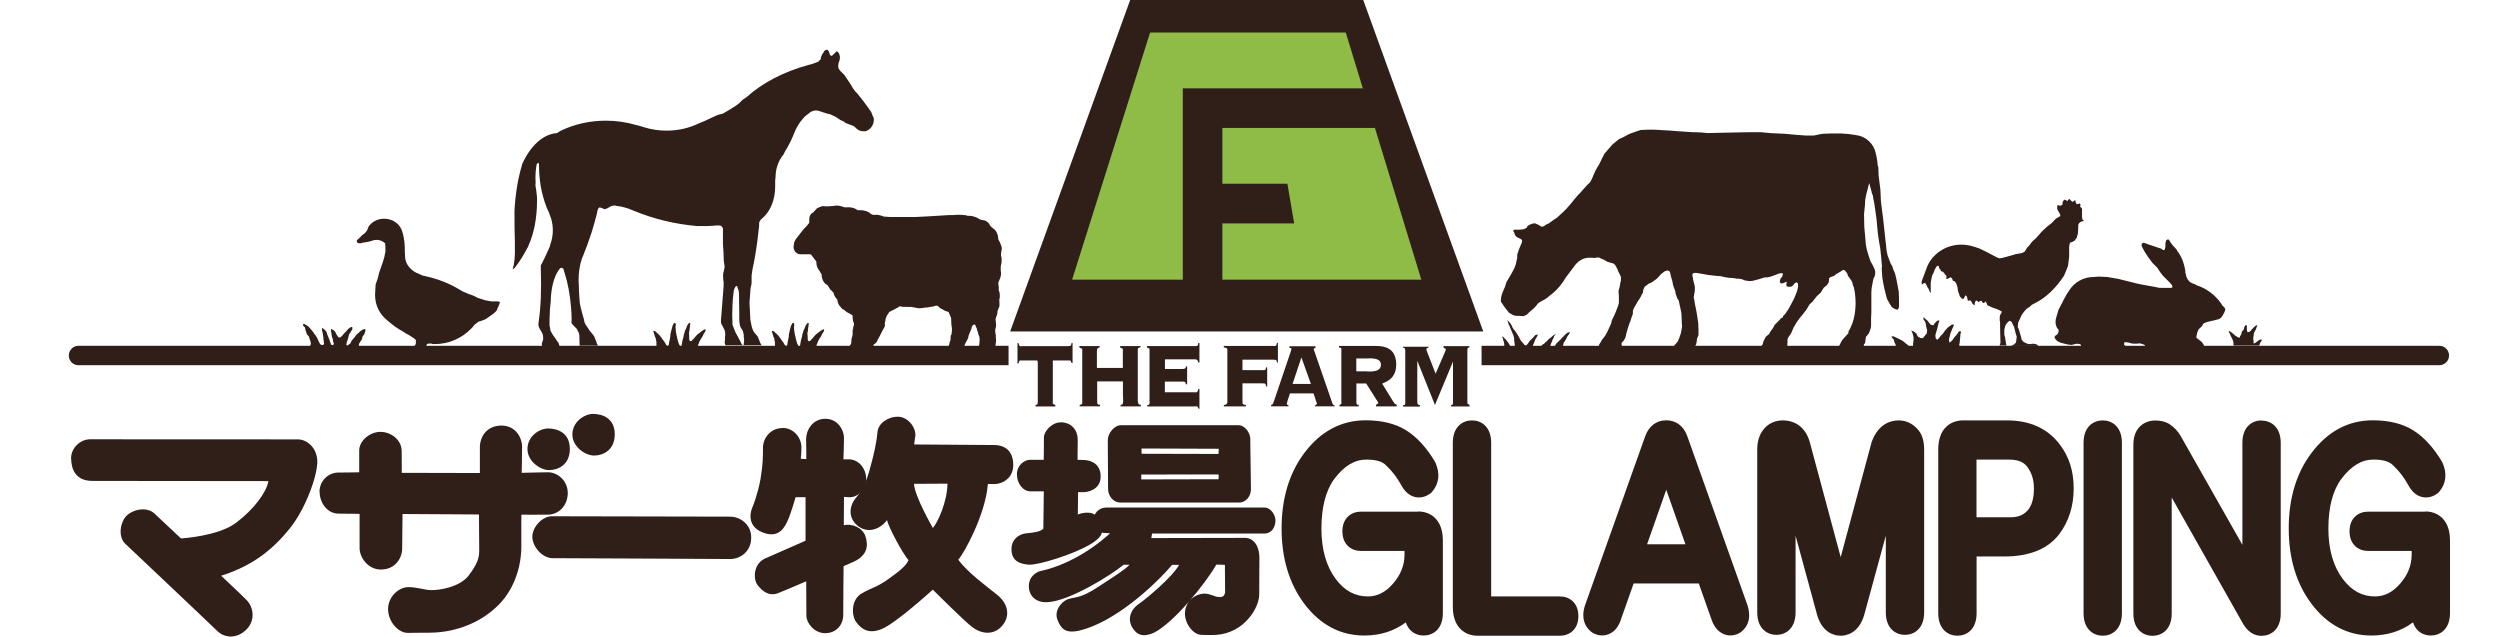 <?xml version="1.0" encoding="UTF-8"?><svg id="b" xmlns="http://www.w3.org/2000/svg" viewBox="0 0 266 67.73"><defs><style>.d{fill:#8fbb47;}.d,.e,.f,.g{stroke-width:0px;}.e{fill:#301e19;}.f{fill:#2e1e18;}.g{fill:#fff;opacity:0;}</style></defs><g id="c"><rect class="g" width="266" height="67.73"/><polygon class="e" points="157.82 35.27 107.48 35.27 120.25 0 145.05 0 157.82 35.27"/><polygon class="d" points="122.37 3.46 143.19 3.46 151.23 29.76 114.07 29.76 122.37 3.46"/><polygon class="e" points="147.51 13.61 147.51 9.4 130.06 9.4 125.85 9.4 125.85 13.61 125.85 31.05 130.06 31.05 130.06 23.77 137.7 23.77 136.98 19.55 130.06 19.55 130.06 13.61 147.51 13.61"/><path class="e" d="M108.39,36.53s0,.2.11.28c.08.06.18.02.27.02h4.74l.33-.02c.16-.06.12-.12.18-.33h.1v2.15h-.1l-.13-.28h-1.87v4.62l.27.12v.16h-2.11v-.15c.12-.04.23-.05.23-.23.02-.05.01-.28.01-.35v-3.9c0-.07-.02-.22-.06-.27h-1.87l-.13.32h-.1v-2.18l.11.03Z"/><path class="e" d="M117.01,36.83v.14c-.06,0-.2.03-.27.17-.03.04-.03.3-.03.35v1.66h2.76v-2.04l-.29-.14v-.15h2.18v.11l-.28.12c-.03.14-.02.21-.02.37v5.2c0,.06.02.25.06.3.05.18.16.11.26.15v.17h-2.15v-.16c.08-.02.19.01.25-.17.02-.04.02-.27.02-.33v-.18c0-.14-.02-.29-.02-.44v-1.38h-2.74v1.34c0,.1,0,.22,0,.33v.35c0,.06,0,.28.02.35.1.16.18.1.29.12v.16h-2.18l.02-.16c.06,0,.23-.02.26-.16v-5.79l-.32-.16.02-.14h2.14Z"/><path class="e" d="M127.62,36.48v2.09h-.13c0-.1-.06-.25-.18-.31-.07-.04-.22-.03-.29-.03h-3.07v1.03h1.77c.06,0,.24,0,.28-.02.13-.05.16-.08.2-.26h.11v1.91h-.11c-.06-.11-.04-.2-.16-.27-.03-.02-.24-.02-.28-.02h-1.82v1.14h3.1c.34,0,.34.07.48-.37l.1.02v2.11l-.13-.04c0-.1-.06-.23-.2-.23-.06-.02-.21.02-.29.02h-4.93v-.15c.09-.02.18.02.24-.15.02-.05,0-.28,0-.31v-5.54l-.27-.12v-.16h5s.27.02.3,0c.18-.09.12-.18.16-.33h.12Z"/><path class="e" d="M135.97,36.48v2.09h-.1c-.07-.19.02-.21-.15-.28-.04-.02-.24,0-.27-.02h-3.25v1.11h2.35c.11-.04.15-.11.15-.29h.13v2.03l-.13-.02c0-.07,0-.21-.12-.29-.03-.02-.25-.02-.28-.02h-2.1v1.84c0,.43.01.39.36.46v.15h-2.34v-.15c.13-.04.23.02.35-.19.03-.07.02-.3.02-.39v-5.03c0-.4.04-.45-.38-.52v-.15h5.2s.27.02.29,0c.16-.06.12-.21.16-.33h.13Z"/><path class="e" d="M139.97,36.85v.16s-.17.06-.17.06c-.04.08,0,.23.05.3l1.85,5.35.09.25c.07.14.09.12.21.16v.1h-2c-.08.01-.09.04-.09-.07l.2-.16v-.14s-.04-.07-.04-.07l-.31-.93h-2.51l-.08.25s-.06.17-.08.23l-.08.24c-.02.09-.05.17-.06.25-.04.1-.08.14.02.24l.13.05-.02.11h-1.83v-.15c.08-.02.13-.02.2-.14l.02-.06.02-.05s.02-.07.06-.15l1.8-5.32s.02-.11.04-.16l.02-.08-.02-.04v-.05h-.19v-.19h2.77ZM139.48,40.85l-1.01-2.82-.94,2.82h1.95Z"/><path class="e" d="M146.16,36.81c.43,0,1.62-.07,2.13.82.33.59.34,1.45.12,2.02-.27.68-.77.92-1.35,1.17l1.15,1.86s.16.24.18.26c.13.13.08.04.23.13l-.02.17h-2.19v-.17l.24-.15c0-.12-.03-.15-.13-.29l-1.16-1.83h-1.04v1.85c0,.1-.03.33.1.42h.15v.17h-2.05v-.16s.17-.03.2-.14c.02-.05,0-.24,0-.29v-5.61l-.25-.08v-.15h3.68ZM145.44,39.52c.12,0,1.16.1,1.41-.38.11-.18.11-.46.01-.63-.23-.48-1.33-.37-1.34-.37h-1.21v1.37h1.13Z"/><path class="e" d="M152.01,36.96l-.25.14c0,.15.04.21.07.3l.92,2.36,1-2.32c.06-.1.08-.18.08-.31l-.25-.16v-.14s2.77,0,2.77,0v.13c-.17.06-.16-.02-.22.19v5.77l.22.18.02.15h-1.98v-.15s.09-.01.09-.01c.11-.05.12-.14.12-.22s0-.18,0-.23v-3.92s0-.16,0-.25l-1.92,4.62-1.88-4.71v4.2c0,.07,0,.28.01.33.04.16.16.16.27.2v.15h-1.79v-.15c.14,0,.19-.01.23-.15v-5.51s0-.27-.02-.3c-.04-.16-.14-.16-.23-.16v-.1h2.72l.02.1Z"/><path class="e" d="M133.04,46.77c0-.71-.57-1.53-1.28-1.53-.71,0-12.47,0-12.47,0-.75,0-1.42.88-1.42,1.59,0,.71.03,4.48.03,5.18,0,.71.49,1.46,1.32,1.46.83,0,11.87,0,12.63,0,.75,0,1.26-.72,1.25-1.43,0-.71-.07-4.55-.07-5.27M121.44,47.72l8.24.03-.03.55-8.19-.02v-.56ZM121.43,51.01v-.52s8.23-.01,8.23-.01v.51s-8.23.02-8.23.02Z"/><path class="e" d="M112.84,44.93c1.19,0,1.83.86,1.83,1.85,0,.99-.02,2.14-.02,2.14l.75.03s1.7,0,1.71,1.73c.01,1.59-1.69,1.68-1.69,1.68h-.71s-.03,2.38-.03,2.38c.63-.24,1.84-.44,2.26.58.38.9.8,1.58-.97,2.62-1.78,1.05-5.49,2.21-6.52,2.14-1.03-.07-1.84-.46-1.83-1.65,0-1.06.8-1.57,1.45-1.67.32-.05,1.62-.09,1.94-.52l.05-3.96s-.67,0-1.42,0c-.76,0-1.43-.78-1.44-1.81,0-1.03.86-1.55,1.42-1.55.55,0,1.43,0,1.43,0,0,0,.03-1.35.02-2.38,0-.61.8-1.59,1.77-1.6"/><path class="e" d="M56.64,57.12c0-1.07,1.07-2.18,2.06-2.19.99,0,18.03.04,19,.04.97,0,2.22.75,2.23,2.22,0,1.47-1.13,2.28-2.22,2.29-1.09,0-17.85-.1-18.92-.09-1.07,0-2.14-1.2-2.15-2.27"/><path class="e" d="M56.12,47.78c0-1.35,1.25-2.19,2.2-2.19.95,0,2.3.42,2.31,2.16.01,1.74-1.29,2.26-2.2,2.27-.91,0-2.3-.9-2.31-2.24"/><path class="e" d="M60.9,46.24c0-1.35,1.25-2.19,2.2-2.2.95,0,2.3.42,2.31,2.16,0,1.74-1.29,2.27-2.2,2.27-.91,0-2.3-.9-2.31-2.24"/><path class="e" d="M117.61,54c.67,0,16.15.01,16.9,0,.75,0,1.24.87,1.2,1.46-.04.59-.35,1.31-1.22,1.31-.87,0-11.91,0-11.91,0l-.08.48s9.19-.02,9.98-.02c.79,0,1.51.7,1.52,2.13,0,1.43-.02,2.61-.02,3.92,0,1.31-1.52,4.05-4.56,4.27,0,0-.63.04-1.58,0-.95-.03-1.83-1.29-1.76-2.4.08-1.1.94-1.91,2.01-1.99.57-.04,1.19.35,1.51.35s.59.11.75-.44l-.02-2.97-.91-.03c-1.21,2.11-4.55,6.2-6.64,7.25-1.14.52-1.86.25-2.34-.62-.48-.87-.13-1.86.7-2.42.66-.44,3.56-2.82,4.32-4.18h-.75c-1.96,2.31-6.21,6.15-9.89,7-1.5.33-1.94-.23-2.31-1.17-.36-.95.38-1.86,1.05-2.15.67-.28,1.27,0,3.28-1.33,2.01-1.32,2.84-1.83,3.34-2.36h-.63c-1.46,1.2-5.72,3.8-7.97,3.97-1.26.13-2.1-.58-2.11-1.68-.01-1.11.9-1.55,1.26-1.63.35-.08,1.82-.37,3.87-1.49,2.05-1.12,3.51-2.52,3.51-2.52l-.55-.03s-1.19.07-1.2-1.42c0-.67.59-1.27,1.26-1.28"/><path class="e" d="M105.76,51.51c.87,0,2.05-.6,2.05-2.03,0-1.43-.8-2.13-2.07-2.13l-8.47-.06.07-.59c.31-1.03-.65-2.33-1.76-2.36-1.11-.03-2.13.73-2.21,1.59-.07.87-.3,2.18-.88,4.2-.58,2.02-1.21,2.54-1.56,3.02-.36.47-.86,1.74.25,2.73,1.12.98,2.49.42,3.2-.54.12.63,1.53,3.36,2.28,4.26-.19.48-.71,1-2.05,1.95-1.34.96-1.65.88-2.88,1.56-1.22.68-1.13,2.38-.65,3.05.48.67,1.28,1.42,2.82.73,1.54-.68,5.35-4.15,5.35-4.15,0,0,3.27,3.27,4.18,3.97.92.71,2.27.97,3.21-.14.94-1.12.54-2.42-.54-3.28-1.07-.86-3.14-2.36-4.14-3.74.59-.63,2.89-4.77,3.15-8.05h.63ZM99.26,56.18s-1.96-3.39-2.01-4.7l3.56-.02c-.02,1.98-1.08,4.2-1.55,4.72"/><path class="e" d="M83.24,45.53c1.27,0,2.1,1.13,2.03,2.21,0,0,0,.59-.07,1.07l.59.04s0-1.23-.02-2.14c0-.91.66-2.14,2.04-2.15,1.38,0,1.99,1.26,1.99,2.01,0,.75-.06,2.3-.06,2.3,0,0-.55,0,.55,0,1.11,0,1.87,1.02,1.87,2.09,0,1.07-.82,1.94-1.77,1.95l-.59-.04-.02,3.01c.83-.2,1.98.23,2.3,1.17.32.95.25,2.01-1.21,2.7l-1.11.49s-.05,4.07-.04,5.18c0,1.11-.78,1.95-1.93,1.95-1.15,0-1.99-1.09-1.99-1.84,0-.76-.02-3.68-.02-3.68,0,0-1.93.84-2.96,1.25-1.03.4-1.74-.23-2.22-.86-.48-.63-.45-2.25.81-2.82,1.26-.56,4.3-1.89,4.3-1.89v-4.63s-1.06,0-1.06,0c0,0-.5,1.75-.81,2.42-.31.68-.9,2.06-2.72,1.32-1.83-.74-1.16-2.44-1.09-2.6.08-.16.62-1.55.89-3.09.26-1.55.26-2.33.26-3.32,0-.99.78-2.07,2.04-2.08"/><path class="e" d="M33.99,52.37c0-1.26.99-2.08,1.99-2.09.99,0,2.24-.03,2.24-.03v-2.28c-.02-1.07,1.12-2.01,2.25-2.02,1.13,0,2.26.84,2.27,2.04,0,1.21.01,2.32.01,2.32l8.31.02v-2.75c0-1.04.66-2.28,2.28-2.3,1.62,0,2.2,1.41,2.21,2.2,0,.8-.04,2.83-.04,2.83,0,0,1.78-.05,2.79-.06,1.01,0,2.1.86,2.11,2.2,0,1.35-.96,2.3-2.12,2.31-1.16.02-2.81,0-2.81,0,0,0-.03,1.35-.01,3.35.01,2-.66,4.47-2.4,6.23-1.73,1.75-4.33,2.96-7.36,2.98,0,0-1.33,0-2.33.02-1.01,0-2.08-1.2-2.09-2.52,0-1.33,1.13-2.34,2.15-2.35,1.01,0,1.7.32,2.51.32.81,0,2.95-.3,3.91-1.55.96-1.25,1.13-1.93,1.13-2.66,0-.73-.03-3.84-.03-3.84l-8.13-.05s-.04,2.7-.04,3.68c0,.99-.72,2.22-2.24,2.23-1.52,0-2.29-1.43-2.29-2.24,0-.81,0-3.68,0-3.68,0,0-1.17-.03-2.26-.03-1.09,0-1.98-1.04-1.99-2.31"/><path class="e" d="M7.56,48.78c0-1.17,1.03-2.03,2-2.04.71,0,21.28.02,22.15.01.87,0,1.97.8,2.05,2.22.09,1.42-1.17,5.07-2.92,7.25-1.75,2.17-3.85,3.94-7.31,5.04,0,0,2.03,1.9,2.73,2.61.69.71.96,2.11-.04,3.11-1,1-2.31.94-3.12.14-.82-.81-9.82-9.31-9.82-9.31-.74-.79-.47-2.27.18-2.93.65-.66,2.09-1,2.93-.28l2.87,2.69s3.94-.22,5.85-1.66c1.91-1.44,3.24-3.23,3.45-4.44,0,0-17.55-.02-18.68-.02-1.87.02-2.3-1.29-2.31-2.39"/><path class="f" d="M150.89,54.44h-6.1c-.98,0-1.96.65-1.96,2.09s.98,2.09,1.96,2.09h4.65v.39c0,1.14-.41,2.16-1.24,3.11-.79.9-1.66,1.34-2.66,1.34-1.37,0-2.49-.61-3.42-1.86-1.01-1.35-1.52-3.15-1.52-5.37s.46-4.05,1.37-5.27c1.04-1.39,2.16-2.06,3.42-2.06.95,0,1.63.18,2.02.55.68.63,1.24,1.35,1.66,2.13.59,1.12,1.36,1.35,1.91,1.35.42,0,.82-.14,1.2-.42l.12-.09.09-.11c.73-.85.85-1.93.35-3.06l-.07-.14c-.89-1.49-1.91-2.6-3.02-3.3-1.15-.73-2.61-1.09-4.34-1.09-2.6,0-4.8,1.17-6.54,3.49-1.6,2.14-2.41,4.83-2.41,8.01s.81,5.88,2.41,8.01c1.69,2.25,3.84,3.39,6.39,3.39,1.71,0,3.19-.48,4.42-1.4.32,1.02,1.16,1.4,1.9,1.4.94,0,2.04-.62,2.04-2.39v-7.73c0-2.27-1.36-3.08-2.63-3.08Z"/><path class="f" d="M165.99,63.46h-7.33v-16.35c0-1.76-1.1-2.38-2.04-2.38s-2.04.62-2.04,2.38v17.45c0,2.27,1.36,3.08,2.63,3.08h8.77c.98,0,1.96-.64,1.96-2.09s-.99-2.09-1.96-2.09Z"/><path class="f" d="M185.94,64.42l-6.38-17.92c-.37-1.13-1.2-1.78-2.27-1.78s-1.89.65-2.26,1.75l-6.39,17.95s-.01.04-.02.06c-.52,1.72.4,2.56.82,2.84.06.04.12.07.19.1.28.13.56.19.84.19.49,0,1.39-.19,1.92-1.47,0-.02.02-.05.02-.07l1.41-3.99h6.93l1.41,3.99s.02.04.03.07c.55,1.33,1.53,1.47,1.92,1.47.28,0,.57-.06.84-.19.07-.03.13-.07.19-.1.42-.28,1.33-1.11.82-2.84,0-.02-.01-.04-.02-.06ZM175.25,57.91l2.04-5.8,2.04,5.8h-4.08Z"/><path class="f" d="M202.02,44.73c-.75,0-2.12.29-2.85,2.23-.01.04-.03.08-.04.12l-3.28,12.2-3.28-12.2c-.4-1.49-1.45-2.35-2.89-2.35-.85,0-1.59.36-2.08,1.01-.42.56-.63,1.25-.63,2.07v17.35c0,1.76,1.1,2.39,2.04,2.39s2.04-.63,2.04-2.39v-8.16l2.29,8.42c.58,2.01,1.95,2.22,2.51,2.22s1.93-.22,2.51-2.24l2.29-8.4v8.16c0,1.76,1.1,2.39,2.04,2.39s2.04-.63,2.04-2.39v-17.35c0-.93-.24-1.66-.71-2.16-.54-.6-1.24-.92-2-.92Z"/><path class="f" d="M213.54,44.73h-4.68c-1.27,0-2.63.81-2.63,3.08v17.44c0,1.76,1.1,2.39,2.04,2.39s2.04-.62,2.04-2.39v-6.04h2.94c2.7,0,4.67-.81,5.87-2.4,1.01-1.35,1.52-2.98,1.52-4.84s-.49-3.36-1.45-4.64c-1.29-1.73-3.19-2.6-5.64-2.6ZM215.7,49.67c.48.64.71,1.39.71,2.3,0,.96-.19,1.7-.56,2.2-.45.59-1.06.87-1.94.87h-3.61v-6.14h3.46c1.22,0,1.69.44,1.94.77Z"/><path class="f" d="M223.73,44.73c-.94,0-2.04.62-2.04,2.38v18.14c0,1.76,1.1,2.39,2.04,2.39s2.04-.62,2.04-2.39v-18.14c0-1.76-1.1-2.38-2.04-2.38Z"/><path class="f" d="M240.63,44.73c-.94,0-2.04.62-2.04,2.38v10.86l-6.59-11.62c-.3-.5-.68-.9-1.14-1.2-.41-.28-.93-.41-1.53-.41-1.08,0-2.34.67-2.34,2.58v17.95c0,1.76,1.1,2.38,2.04,2.38s2.04-.62,2.04-2.38v-12.33l7.61,13.46s.02.04.03.05c.62,1,1.38,1.2,1.92,1.2.94,0,2.04-.62,2.04-2.38v-18.14c0-1.76-1.1-2.38-2.04-2.38Z"/><path class="f" d="M258.05,54.44h-6.1c-.98,0-1.96.65-1.96,2.09s.98,2.09,1.96,2.09h4.65v.39c0,1.14-.41,2.16-1.24,3.11-.79.9-1.66,1.34-2.67,1.34-1.36,0-2.48-.61-3.42-1.86-1.01-1.35-1.53-3.15-1.53-5.37s.46-4.05,1.38-5.27c1.04-1.39,2.16-2.06,3.42-2.06.95,0,1.62.18,2.02.55.68.63,1.24,1.35,1.66,2.13.59,1.12,1.36,1.35,1.91,1.35.42,0,.83-.14,1.2-.42l.12-.09.09-.11c.73-.85.85-1.93.35-3.06l-.07-.14c-.9-1.49-1.91-2.6-3.02-3.3-1.15-.73-2.61-1.09-4.33-1.09-2.6,0-4.8,1.17-6.54,3.49-1.6,2.13-2.41,4.83-2.41,8.01s.81,5.88,2.41,8.01c1.69,2.25,3.84,3.39,6.39,3.39,1.71,0,3.19-.48,4.42-1.4.33,1.02,1.16,1.4,1.9,1.4.94,0,2.04-.62,2.04-2.39v-7.73c0-2.27-1.36-3.08-2.63-3.08Z"/><path class="e" d="M92.92,12.49l-.23-.59-.84-1.16-.63-.79-.19-.19-.28-.37-.21-.37-.42-.63-.3-.44-.4-.39-.16-.21-.07-.19v-.21l.02-.19.09-.26.05-.18.02-.28-.07-.28-.07-.14-.12-.12-.09-.04-.46.44-.07.05-.12-.05-.07-.09-.11-.33-.05-.07-.07-.1-.16-.02-.12.07-.09.07-.07.14-.14.19-.14.32v.12l-.05.14-.12.09-.09.12-.16.07-.52.19c-.12.03-.23.06-.35.09-2.71.73-5.01,1.97-6.58,3.4l-.46.31-.37.37-.34.26-.7.44-.7.41-.55.14-.96.44-.37.18-.69.28c-.99.49-2.17.77-3.42.77-.84,0-1.65-.13-2.39-.36l-.48-.15-.41-.1c-.99-.29-2.06-.45-3.18-.45-1.73,0-3.35.38-4.75,1.05l-.24.13-.19.14c-1.52.1-2.86,1.38-3.73,3.32l-.02.11c-.42,1.4-.7,3.06-.79,4.86v.2c0,.93,0,1.96.04,3.04,0,.08,0,.15,0,.23v.29c.04,1-.05,1.88-.24,2.47l.22-.17c.49-.62.97-1.39,1.43-2.27l.06-.16c.55-1.2.89-2.87.89-4.71,0-.11,0-.23,0-.34l-.08-.75-.09-.55.02-.29c-.01-.18-.02-.36-.02-.55,0-.45.04-.87.1-1.24l.04-.19.16-.15.08.13c0,.06,0,.12,0,.18,0,1.89.4,3.64,1.09,5.08l.21.59c.11.38.17.79.17,1.21,0,.54-.1,1.06-.27,1.52l-.06.24c-.02.06-.05.12-.08.17-.27.64-.57,1.25-.87,1.82v.29c.08,2.23,0,4.22-.23,5.7l-.03.35.03.12.06.15.06.14.09.15.09.14.09.18.06.17.03.26v.23l-.09.26-.06.2.03.23h1.86l-.06-.2-.06-.17-.17-.2-.09-.17-.17-.23-.15-.2-.12-.21-.15-.29-.03-.23-.06-.29v-.7s.04-.96.04-.96l.09-.93c.02-1.36.34-2.56.82-3.27l.13-.17c.05-.06.11-.11.19-.11.15,0,.27.17.27.37l.08.23c.31.97.56,2.24.67,3.64.04.45.06.89.06,1.31l-.02.28.03.08.08.11.37.39.11.11.08.2.11.19.06.25.03,1.13h1.97l-.11-.17-.05-.11-.03-.17-.09-.17-.08-.23-.08-.17-.17-.23-.17-.2-.14-.17-.14-.22-.28-.42-.11-.23-.08-.39-.14-.48-.17-.65-.11-.53-.05-.67-.03-.48-.02-.57c-.02-.24-.03-.49-.03-.74,0-.83.13-1.61.36-2.29l.13-.3c.3-.73.6-1.55.88-2.41.24-.75.44-1.49.61-2.17l.02-.2.06-.11.03-.11.08-.09.08-.03.11.03.25.09.17.08.14-.06.17-.06.28-.17.14-.06.14-.03.22-.03.2.05.51.08.63.17.76.3c2.02.83,4.26,1.38,6.62,1.59h1.07s.66-.03.66-.03l.32-.03h.43l.14.09.09.11.06.11v1.66l.06.92.03.89.06.37.03.29-.06.29-.08.32-.03.28.03.49.03.2v.46l-.28,3.58v.29l.08.2.09.14.11.23.09.17.06.23.03.23-.03.34v.26l-.03.23v.14l.06.17.03.06h3.84l-.12-.2-.11-.26-.09-.23-.11-.26-.17-.2-.2-.23-.14-.26-.12-.37-.14-.69-.06-1.23-.03-.4v-.35l.03-.31.08-1.09.02-.12.07-.26.02-.18v-.81l.05-.28.02-.21.05-.26c.18-.82.36-1.84.5-2.96.07-.54.13-1.06.18-1.54v-.24s.01-.14.01-.14l.07-.14.09-.14.15-.14c.83-.67,1.39-1.94,1.39-3.39v-.65l.04-.37c0-.34.05-.73.17-1.13.16-.52.41-.96.68-1.27l.12-.25c.23-.37.45-.77.66-1.2.17-.36.32-.72.46-1.07l.13-.28.19-.32.21-.33.23-.28.21-.25.21-.18.22-.16c.22-.22.5-.36.81-.36.14,0,.28.03.41.08l.38.13.53.16.23.05.58.28.49.33.33.14.19.16.86.33.12.09.21.19.11.09.16.1.26.07.39.02c.53-.15.91-.65.91-1.25,0-.1-.01-.19-.03-.28M79.17,35.99v.32l-.03.2.03.16-.2.03-.1-.16-.1-.23-.13-.23-.17-.33-.23-.42-.13-.33-.17-.43-.03-1.11.03-1.08.04-.62.06-.52.03-.29.07-.23.1-.2.13-.1.07.06.06.19.1.26.03.36.03,2.16v.59l.03.33.03.23.06.17.1.19.17.26.03.16.06.26v.33Z"/><path class="e" d="M88.67,31.11l.05.13.02.13.07.12.08.15.08.11.1.08.03.12.02.1.02.1.05.15.1.18.08.1.16.18.13.15.11.02.1.1.15.11.1.07.1.07.15.07.12.06.12.08.1.08.02.32.02.16.03.15.07.18.02.2-.08.17-.02.2-.05.18v.45s-.03.17-.03.17l-.05.17-.05.19v.17l-.03.28-.1.17-.07.08-.1.03h2.63l.03-.17.07-.05.12-.08.1-.1.11-.2.08-.17.13-.23.11-.21.25-.5.13-.23.08-.15.03-.11-.02-.13v-.1l.05-.21.02-.14.03-.18.06-.13.02-.08.08-.15.13-.16.03-.07.03-.08.08-.05.08-.03.08-.05.2-.1.13-.05.2-.13.22-.1.08-.08.08-.02h.07l.18.03.2.03.1-.02.15.02h.56l.31.06.43.08.38-.02.25-.05.33-.02.25-.05.4-.06.2-.07h.21s.05.05.05.05l.06.05.07.07.12.1.25.13.23.13.18.07.13.03.1.08.02.05.05.12.06.13.03.1.05.1.05.12v.15s.01.35.01.35l.02.25.05.3v.25l-.03.26-.02.15-.08.15v.08l-.02.1v.27l-.08.2-.05.2-.03.14-.05.11-.07.07h1.82l-.05-.05-.02-.05.02-.07.07-.12.05-.16.08-.11.11-.22.08-.17.03-.2.18-.46.11-.25.03-.09.02-.08v-.1l.06-.08.08-.07.03-.05.08-.03h.05l.08.05.04.05v.07s.13.26.13.26l.03.17.08.2.05.25.1.23.04.31-.04.53-.05.17-.06.07h1.83l.02-.31.03-.17.02-.2-.03-.3v-.25l-.05-.25-.02-.3.07-.3.02-.12v-.18l-.05-.53.03-.13.05-.15.07-.18.05-.23v-.17l.13-.33.07-.17.02-.17-.02-.59.02-.11.03-.06v-.3l-.03-.31-.05-.08-.02-.07-.02-.15.02-.14-.02-.19-.03-.23-.02-.1.03-.1.08-.18.12-.31.07-.28v-.23s-.03-.25-.03-.25v-.36l.03-.21.06-.27v-.51s-.06-.2-.06-.2v-.15s.03-.3.03-.3l.05-.23v-.21l-.07-.22-.05-.13-.13-.31-.1-.16-.03-.15-.03-.26-.05-.15-.08-.23-.18-.26-.17-.13-.18-.15-.15-.15-.05-.1-.15-.22-.15-.13-.17-.1-.11-.03-.3-.05-.15-.05-.07-.03-.08-.05-.12-.07-.13-.07-.36-.12-.18-.03-.26-.02h-.17s-.13-.06-.13-.06l-.25-.02-.38-.03h-.28l-.45.03h-.4l-2.12.13-1.55.08h-2.63l-.7-.05-.2-.08-.31-.08-.18-.03h-.11l-.26.02-.11-.03-.09-.02-.09-.06c-.26-.24-.67-.4-1.12-.4-.05,0-.1,0-.15,0h-.16s-.04-.02-.04-.02l-.04-.04c-.24-.16-.55-.25-.9-.25-.07,0-.14,0-.22.01h-.14l-.12-.03-.1-.03-.1-.04-.17-.04c-.11-.03-.23-.05-.36-.05-.1,0-.19,0-.28.03h-.1s-.08.02-.08.02c-.16.02-.33.03-.51.03-.1,0-.2,0-.29,0l-.17-.02h-.08l-.11.02-.16.06-.12.04-.15.08-.1.05-.08.1-.06.06-.09.09-.06.06-.04.05-.03.04-.06.04c-.19.1-.32.28-.36.51l-.02.14v.4s-.03.09-.03.09l-.06.05-.11.15-.18.19-.23.25-.22.27-.23.3-.14.17-.19.25-.14.23-.05.11-.04.14v.09s-.04.15-.04.15c0,.05-.01.11-.01.16,0,.43.32.78.71.78.02,0,.05,0,.07,0h.29s.21,0,.21,0h.36s.09,0,.09,0l.09.02.09.07.1.14.08.11.05.06.26.35.03.09v.17l.03.18.05.15.06.15.07.1.07.12.1.14.08.15.06.09.04.07v.09s0,.07,0,.07c.08.49.32.86.62.95l.05.11.06.08.09.14.1.16.13.11.07.08.09.09v.03Z"/><path class="e" d="M164.71,31.58c.68-.44,1.33-1.12,1.84-1.97.02-.04.05-.07.07-.11l.8-1.06c.4-.62,1-1.02,1.67-1.02h.32s.16.03.16.03l.48-.06.13.03.19.1.26.1.16.1.23.13.22.07.23.06.23.07.16.16.25.45.07.23.13.23.16.35v.36l-.06.22-.09.52-.1.35v.23l.03.39v.71l-.13.42-.25.64-.16.35-.13.26-.1.22-.03.22-.13.29-.29.64-.23.42-.35.45-.16.29-.13.19-.07.23-.1.13h2.6l-.03-.13v-.1l-.03-.16.03-.16.1-.1.1-.1.13-.22.1-.26.03-.19.13-.48.13-.42.1-.29.1-.23.1-.35.16-.42v-.35l.16-.35.23-.39.16-.29.16-.22.13-.23.13-.26.1-.16.03-.25.03-.13.13-.26.13-.1.32-.23.26-.1.32-.23.23-.16.25-.26.23-.26.38-.29.32-.1.2.1.06.13.09.42.16.55.06.36.23.64.06.32.16.45.16.25.06.29.16.74.07.39.03.83.03.51-.1.58-.06.25-.07.16-.06.23-.1.19-.03.13-.36.42-.13.2h2.41l-.1-.1.1-.16.06-.32.03-.29.1-.23.06-.16v-.55l-.03-.74-.1-.68-.06-.39-.1-.51-.1-.48-.06-.42-.06-.19.06-.42.06-.32v-.45l-.06-.26-.06-.23-.06-.26-.03-.23-.06-.26.06-.16.13-.06h.23l.39.06.9.16.9.1.42.03.42.1.45.07.51.03.29.06h.19l.39.06s.06.03.23.1c.16.07.64.1.64.1l.29-.03.26-.07.39-.1.61-.19h.26l.29-.06.39-.13.26-.1.26-.1.23-.06h.16l.1.06-.03.1-.03.13-.06.13-.13.13-.06.19-.03.16.07.16.13.03.16-.03.16-.07.13-.06h.1l-.03.13-.03.19.06.16.16.03h.26l.16-.07.1-.1.1-.13.1-.1.13-.07.16.1.03.32-.03.16-.06.26-.07.23-.29.7-.36.68-.23.42-.35.51-.19.19-.06.16-.19.1-.16.19-.52.52-.16.32-.26.35-.16.29-.35.29-.26.51-.07.29-.16.23-.11.11h2.88l.03-.69v-.16l.06-.19.16-.23.16-.23.26-.61.32-.55.32-.45.32-.38.42-.55.32-.54.29-.26.48-.61.42-.38.32-.52.35-.29.19-.29.03-.42.13-.13.39-.13.23-.19.23-.13.32-.19.13-.1.13-.03.13.06.1.13.16.22.06.23.13.16.13.19.13.19.1.23.03.22.1.19c.12.5.19,1.07.19,1.68,0,.98-.18,1.88-.48,2.52l-.13.27-.13.22-.03.23-.29.32-.32.36-.13.19-.19.39-.09.16h2.73l-.06-.06v-.16l.13-.16.03-.19.03-.23.03-.23.29-.35.13-.29.1-.32.03-.26v-.77l.03-.64v-2.12l.03-.45.07-.38.06-.32.06-.29.1-.19.06-.16.03-.23v-.19l-.07-.26-.23-.48-.19-.32-.19-.55-.22-.74-.1-.54-.06-.77-.1-1.03-.03-1.41.03-.29.07-.68.03-.58.1-.52.16-.61.13-.55.03-.07.23.81.06.26.1.25.06.39.1.48.1.71.13.93.13,1.42.13.93.13.71.1.93.03.38.06.64-.03.23.03.45.03.48.1.61.13.64.16.64.1.39.26.48.23.38.16.13.16.1.16.06.16.03.1-.1.06-.23v-.87l-.03-.74-.26-1.38-.13-.52-.23-.55-.06-.23-.16-.25-.16-.42-.19-.51-.1-.48-.06-.61-.06-.49-.23-2.15-.25-1.96-.06-1.28-.19-1.51-.03-.9-.06-.13-.03-.29-.03-.26-.06-.36-.08-.36c-.19-1.04-1.03-1.85-2.08-1.99l-.83-.12-.8-.06h-.97l-.9.03-.42.06-.58.13h-.87l-.87-.06-1.42-.13-1.41-.06-1.06-.1h-1.38l-1.61.03-1.42.03-1.28.03-.74-.07-.96-.03-1.51-.1-.84-.07-.58-.03-1.03-.06h-.8l-.65.03-.32.1-.9.32-.68.36-.42.19-.32.26-.39.32-.42.49-.42.48-.29.58-.32.65-.1.13-.26.48-.19.42-.16.39-.23.42-.26.23-.77.87-.23.23-.41.48-.36.45-.51.58-.61.58-.35.32-.48.32-.39.29-.29.13-.22.16-.16.06-.19-.03-.16-.13-.29-.13-.16-.07-.26.03-.26.1-.19.1-.13.13-.06.13-.13.06-.16.07-.13.03-.38.03h-.45l-.13.03-.03.13.1.13.03.13.06.16.1.13.19.13.23.1.16.1.06.09v.19l-.19.45-.16.39-.16.48v.36l-.1.42-.03.19-.16.45-.32.61-.36.61-.19.32-.13.45-.29.67-.07.22-.06.26-.03.26v.19l.13.19.13.2.13.19.19.25.29.36.45.26.35.07h.32l.42.03.35-.16.32-.32.45-.38.29-.32.13-.19.25-.16.48-.26.44-.3Z"/><path class="e" d="M210.13,26.29c-.45-.17-.93-.26-1.44-.26-1.63,0-3.04.95-3.63,2.31l-.59,1.59v.37l.2-.16.16-.04.16.24.08.2.16.24.08.24.12.16v-1.1l.08-.45.08-.33.16-.32.12-.32.12-.21.12-.16h.16l.04.16.04.12.12.12.04.16.16.04.2.16.04.12.16.12.04.17-.04.21h.16l.2-.12.12-.04.12.08.08.16.04.12.2.08.16.21.12.37.04.28.04.2.04.12.08.21.04.16.12.16.2.16.16-.08.04-.16.12-.17.16.2v.12l.04.12.04.16.16-.04h.12l.12.17.08.16.12.12.12.08v-.2l.04-.2.12-.13.16.08.12.12.08-.12.12-.04.12.04.12.2.16-.04.08-.16.17.24.04.16.12.08.28.12.16.08.24.08.25.08.32.16.2.12-.08.16-.12.2-.04.24v.32l.04.2v.49l.04,1.67-.04.2-.08.12h.77l-.04-.12-.08-.45-.04-.29-.08-.28v-.53l.08-.36.08-.2.16-.2.2-.2.24.08.16.33.12.24.08.32.08.33.12.4-.04.32-.04.29-.21.2-.32.16h2.89l-.08-.12-.2-.08-.25-.04-.28.04h-.16l-.2-.04-.24-.12-.16-.08-.2-.25-.04-.24-.12-.41-.12-.41-.12-.24.04-.49.21-.44.16-.37.24-.33.28-.32.36-.24.21-.2.42-.22c1.06-.53,2.13-1.54,3.01-2.88l.26-.64.16-.4.12-.98v-1.02l.04-.32.08-.16.24-.08.21-.12.12-.16.12-.16.12-.45.04-.69v-.24l.08-.16.2-.16.16-.04.16-.04-.16-.17-.04-.24v-.89l-.08-.12-.12-.08.04-.24-.08-.12-.16.04-.16.04-.12-.2-.04-.25-.16.12-.12.08-.12-.08-.12-.12-.12-.12-.12.12-.08.12-.12-.08-.16-.08-.12.08-.08.12-.04.17v.16l-.2.12-.2-.04h-.16v.37l.08.2.08.12.16.29v.16l-.12.08-.36.21-.41.44-.53.41-.52.49-.65.73-.41.37-.33.44-.2.2-.12.2-.12.2-.28.16-.69.12-.53.16-.61.17-.33.08-.24.04-.24-.08-.61-.32-.61-.32-.69-.33-.55-.19Z"/><path class="e" d="M231.63,26.67c.43.49.75,1.26.89,2.17v.18s.07.2.07.2l.04.25.16.28.2.24.28.16.24.08.26.14c.43.14.88.36,1.3.66.5.35.9.76,1.2,1.18l.19.29.24.24.08.2-.12.32-.2.36-.12.17-.24.16-.44.12-.36.08-.33.08-.28.08-.24.12-.2.32-.32.29-.16.4-.04.21-.04.28.2.16.16.12.24.2.16.24.12.25h-6.35v-.17l-.25-.12-.32-.08-.28.04h-.32l-.32-.04-.24-.08-.28-.04h-.16l-.04.12v.16l.16.13h-4.77l.04-.08-.12-.12-.2-.04h-.24l-.44.12-.41-.04-.32-.08-.48-.12-.32-.16-.2-.2-.12-.24.12-.16.2-.13.12-.24v-.24l-.17-.22c-.09-.18-.15-.4-.15-.63,0-.16.03-.3.07-.44l.25-.85.32-.61.2-.4.36-.65.25-.38c.53-.86,1.5-1.44,2.62-1.44l.53-.04.89.04,1.17.2.81.2,1.29.32.81.16.93.16.56.12h1.26l.12-.08-.04-.2-.2-.24-.32-.32-.44-.44-.32-.41-.28-.44-.53-.53-.48-.65-.32-.49-.2-.36-.16-.32.04-.25.21-.08.2.08.32.12.61.2.36.12.36.12.2.16.16-.04.08-.32v-.37l.08-.32.21-.12.16.16.08.16.28.37.16.16.3.35Z"/><path class="e" d="M39.17,24.18c.34-.55.98-.91,1.71-.91.88,0,1.63.53,1.89,1.27l.12.41.06.28.09.59.03.53v.31l.03.68c.04.81.64,1.5,1.49,1.81l.41.18.37.08c.18.04.36.09.54.13.99.28,1.88.64,2.6,1.05l.72.42.59.25.53.19.5.25.78.25.69.12h.68l.19.06-.03.13-.06.19-.12.25-.13.34-.25.25-.37.28-.28.19-.28.19-.19.09-.34.12-.22.06-.16.12-.28.22-.22.28-.14.14c-.99,1.01-2.36,1.63-3.87,1.63-.07,0-.14,0-.21,0l-.16-.06h-.19l-.22.03-.09.12-.03.16.03.09.16.04h-1.65l.09-.06.09-.1.09-.09.06-.12.03-.12v-.32l-.16-.15-.46-.31-.4-.22-.34-.22-.43-.25-.47-.31-.43-.34-.36-.3c-.78-.61-1.29-1.58-1.29-2.67v-.08l.03-.62.03-.46.22-.62.16-.65.19-.53.22-.65.13-.44.12-.59v-.44l-.03-.44c-.24-.23-.56-.37-.91-.37-.18,0-.36.04-.52.1l-.25.08-.31.06-.37.06-.25.06h-.22l-.16-.09-.03-.22.22-.19.19-.19.19-.19.25-.18.25-.31.14-.33Z"/><polygon class="e" points="32.89 36.93 38.3 36.93 38.17 36.76 38.21 36.57 38.38 36.28 38.5 36.12 38.58 35.8 38.74 35.6 38.82 35.4 38.9 35.08 38.78 35 38.5 35.12 38.34 35.24 38.13 35.44 37.94 35.6 37.73 35.88 37.49 36.16 37.37 36.33 37.29 36.53 37.13 36.64 37.01 36.76 36.85 36.73 36.89 36.44 37.01 36.09 37.09 35.8 37.13 35.6 37.29 35.36 37.41 35.16 37.49 35.04 37.49 34.8 37.33 34.8 37.05 35 36.81 35.28 36.57 35.52 36.41 35.72 36.33 35.8 36.17 35.92 36.01 35.88 35.81 35.6 35.65 35.28 35.53 35.16 35.33 35.04 35.21 35 35.21 35.16 35.25 35.4 35.29 35.68 35.33 35.88 35.41 36.04 35.41 36.2 35.49 36.48 35.53 36.6 35.41 36.73 35.25 36.69 35.13 36.4 35.01 36.04 34.81 35.56 34.73 35.28 34.49 35.04 34.29 34.88 34.25 35.12 34.33 35.4 34.37 35.68 34.41 35.92 34.41 36.09 34.45 36.28 34.45 36.44 34.49 36.57 34.41 36.69 34.25 36.73 34.05 36.6 33.89 36.28 33.73 35.92 33.45 35.52 33.28 35.28 33.05 35 32.84 34.76 32.6 34.6 32.4 34.48 32.28 34.44 32.24 34.64 32.45 34.84 32.52 35.16 32.65 35.56 32.89 35.84 32.93 36.04 33.01 36.24 33.05 36.4 33.08 36.6 33.01 36.76 32.89 36.93"/><polygon class="e" points="160.02 37.26 161.02 37.26 160.93 37.2 160.8 37.1 160.74 36.95 160.68 36.8 160.56 36.59 160.47 36.44 160.29 36.23 160.23 36.14 160.11 36.02 159.99 35.9 159.9 35.78 159.84 35.87 159.9 35.99 159.93 36.14 159.99 36.32 160.05 36.59 160.05 36.77 160.08 36.92 160.05 37.08 160.02 37.26"/><polygon class="e" points="160.35 34.03 160.44 34.24 160.53 34.54 160.62 34.69 160.68 34.87 160.84 35.24 160.95 35.51 161.02 35.66 161.11 36.02 161.11 36.23 161.14 36.47 161.17 36.65 161.17 36.83 161.2 37.01 161.23 37.16 161.17 37.25 163 37.25 163.09 37.25 162.97 37.1 163.07 36.95 163.12 36.71 163.21 36.5 163.3 36.26 163.39 36.05 163.49 35.9 163.58 35.72 163.67 35.6 163.39 35.63 163.27 35.75 163.12 35.93 163 36.05 162.76 36.26 162.61 36.5 162.49 36.65 162.37 36.77 162.22 36.71 162.07 36.53 161.83 36.26 161.65 35.93 161.5 35.66 161.41 35.51 161.2 35.21 161.04 35.02 160.93 34.84 160.86 34.66 160.74 34.48 160.65 34.33 160.35 34.03"/><polygon class="e" points="165.54 35.54 165.41 35.6 165.23 35.72 164.96 35.96 164.78 36.08 164.63 36.26 164.45 36.41 164.3 36.56 164.06 36.71 164 36.89 163.91 37.01 163.79 37.1 163.73 37.19 164.87 37.19 164.81 37.13 164.87 36.95 164.9 36.86 165.02 36.62 165.05 36.5 165.14 36.32 165.17 36.2 165.26 36.02 165.33 35.9 165.35 35.78 165.54 35.54"/><polygon class="e" points="165.14 37.16 166.23 37.16 166.14 37.08 166.17 36.95 166.32 36.74 166.38 36.47 166.5 36.29 166.62 36.11 166.74 35.84 166.86 35.66 166.98 35.51 167.04 35.33 166.8 35.39 166.56 35.57 166.35 35.81 166.23 35.9 166.14 36.02 165.96 36.2 165.71 36.44 165.56 36.59 165.44 36.83 165.38 36.92 165.33 37.01 165.14 37.16"/><polygon class="e" points="69.76 37.02 74.35 37.02 74.34 36.97 74.29 36.93 74.27 36.88 74.28 36.73 74.29 36.65 74.38 36.49 74.41 36.35 74.51 36.19 74.58 36.05 74.66 35.93 74.72 35.84 74.82 35.65 74.88 35.5 74.99 35.36 75.03 35.27 75.07 35.18 75.08 35.08 75.03 35.03 74.94 35.06 74.83 35.13 74.67 35.23 74.51 35.36 74.24 35.56 74.09 35.7 73.94 35.88 73.83 36.02 73.73 36.11 73.67 36.17 73.6 36.27 73.52 36.3 73.43 36.3 73.39 36.24 73.34 36.19 73.33 36 73.33 35.88 73.32 35.64 73.31 35.54 73.31 35.48 73.31 35.4 73.34 35.29 73.35 35.19 73.38 34.97 73.39 34.86 73.41 34.76 73.41 34.67 73.43 34.55 73.45 34.44 73.43 34.37 73.38 34.35 73.35 34.37 73.26 34.42 73.2 34.52 73.14 34.6 73.07 34.74 73.04 34.86 72.98 35.01 72.88 35.18 72.84 35.38 72.76 35.61 72.74 35.72 72.71 35.9 72.63 36.18 72.59 36.33 72.58 36.44 72.56 36.56 72.54 36.65 72.53 36.69 72.53 36.73 72.51 36.81 72.44 36.85 72.36 36.81 72.31 36.75 72.26 36.64 72.23 36.57 72.2 36.49 72.18 36.42 72.14 36.32 72.09 36.1 72.05 35.95 72 35.71 71.97 35.59 71.92 35.32 71.9 35.13 71.89 34.91 71.87 34.78 71.9 34.68 71.9 34.6 71.9 34.54 71.9 34.47 71.87 34.41 71.81 34.36 71.78 34.36 71.75 34.37 71.7 34.41 71.66 34.46 71.63 34.52 71.59 34.59 71.54 34.74 71.43 35.16 71.38 35.37 71.33 35.57 71.31 35.88 71.27 36.04 71.25 36.17 71.18 36.5 71.17 36.6 71.13 36.73 71.12 36.78 71.05 36.81 71.01 36.79 70.9 36.73 70.79 36.52 70.69 36.36 70.52 36.14 70.31 35.84 70.14 35.63 69.91 35.43 69.78 35.29 69.68 35.23 69.6 35.21 69.54 35.19 69.53 35.27 69.53 35.34 69.56 35.4 69.58 35.49 69.64 35.65 69.68 35.77 69.68 35.84 69.74 35.9 69.76 35.96 69.78 36.08 69.81 36.19 69.84 36.4 69.85 36.7 69.84 36.81 69.83 36.93 69.76 37.02"/><polygon class="e" points="201.75 36.89 203.16 36.89 203.02 36.74 202.73 36.5 202.43 36.26 202.05 36.06 201.75 35.92 201.46 35.78 201.22 35.82 201.51 36.16 201.56 36.4 201.66 36.6 201.75 36.89"/><polygon class="e" points="203.36 35.15 203.5 35.48 203.6 35.87 203.6 36.21 203.55 36.55 203.55 36.84 203.4 36.89 208.64 36.89 208.44 36.74 208.49 36.6 208.54 36.16 208.59 35.53 208.68 35.29 208.44 35.24 208.25 35.53 208.1 35.72 207.96 35.87 207.86 36.02 207.76 36.16 207.57 36.36 207.42 36.45 207.38 36.26 207.38 36.06 207.47 35.72 207.52 35.48 207.62 35.24 207.72 35 207.81 34.8 207.91 34.56 207.72 34.52 207.57 34.61 207.23 34.86 206.94 35.19 206.7 35.53 206.5 35.72 206.36 35.92 206.12 36.16 205.97 36.02 205.92 35.72 205.97 35.48 206.07 35.15 206.16 34.8 206.26 34.37 206.36 34.08 206.12 34.13 205.83 34.42 205.73 34.61 205.44 34.56 205.24 34.32 205.1 34.13 204.91 33.98 204.66 33.74 204.66 33.98 204.86 34.27 204.91 34.52 204.95 34.76 205.05 35.15 205 35.48 204.71 35.83 204.61 35.97 204.37 35.97 204.08 35.83 203.89 35.48 203.65 35.29 203.36 35.15"/><polygon class="e" points="237.64 36.77 240.38 36.77 240.42 36.66 240.53 36.39 240.64 36.28 240.64 36.13 240.49 36.13 240.34 36.21 240.12 36.36 239.93 36.51 239.78 36.54 239.78 36.32 239.74 35.98 239.78 35.76 239.82 35.42 239.93 35.23 240.04 35.01 240.12 34.78 240.19 34.6 240.04 34.63 239.85 34.78 239.67 34.97 239.59 35.05 239.48 35.19 239.33 35.31 239.14 35.35 239.07 35.16 239.07 34.63 238.92 34.6 238.8 34.78 238.73 35.08 238.54 35.27 238.47 35.57 238.35 35.76 238.32 35.91 238.17 35.91 237.9 35.76 237.71 35.61 237.45 35.38 237.23 35.23 237.12 35.27 237.27 35.53 237.34 35.72 237.45 35.94 237.53 36.09 237.6 36.28 237.64 36.43 237.64 36.77"/><polygon class="e" points="82.37 37.02 86.96 37.02 86.95 36.97 86.9 36.93 86.88 36.88 86.89 36.73 86.9 36.65 86.98 36.49 87.02 36.35 87.11 36.19 87.18 36.05 87.26 35.93 87.32 35.84 87.43 35.65 87.49 35.5 87.59 35.36 87.64 35.27 87.68 35.18 87.69 35.08 87.64 35.03 87.55 35.06 87.44 35.13 87.28 35.23 87.11 35.36 86.84 35.56 86.7 35.7 86.55 35.88 86.44 36.02 86.34 36.11 86.28 36.17 86.21 36.27 86.12 36.3 86.04 36.3 85.99 36.24 85.95 36.19 85.94 36 85.94 35.88 85.92 35.64 85.91 35.54 85.91 35.48 85.91 35.4 85.95 35.29 85.96 35.19 85.98 34.97 85.99 34.86 86.02 34.76 86.02 34.67 86.04 34.55 86.05 34.44 86.03 34.37 85.98 34.35 85.96 34.37 85.86 34.42 85.81 34.52 85.75 34.6 85.68 34.74 85.64 34.86 85.58 35.01 85.49 35.18 85.44 35.38 85.36 35.61 85.35 35.72 85.31 35.9 85.23 36.18 85.2 36.33 85.18 36.44 85.16 36.56 85.15 36.65 85.14 36.69 85.14 36.73 85.11 36.81 85.04 36.85 84.96 36.81 84.92 36.75 84.87 36.64 84.83 36.57 84.81 36.49 84.78 36.42 84.75 36.32 84.69 36.1 84.66 35.95 84.61 35.71 84.57 35.59 84.53 35.32 84.5 35.13 84.49 34.91 84.48 34.78 84.5 34.68 84.5 34.6 84.5 34.54 84.5 34.47 84.48 34.41 84.42 34.36 84.39 34.36 84.35 34.37 84.3 34.41 84.27 34.46 84.24 34.52 84.2 34.59 84.14 34.74 84.03 35.16 83.99 35.37 83.94 35.57 83.92 35.88 83.88 36.04 83.86 36.17 83.79 36.5 83.78 36.6 83.74 36.73 83.73 36.78 83.66 36.81 83.61 36.79 83.51 36.73 83.4 36.52 83.29 36.36 83.13 36.14 82.92 35.84 82.74 35.63 82.52 35.43 82.39 35.29 82.28 35.23 82.2 35.21 82.14 35.19 82.13 35.27 82.13 35.34 82.17 35.4 82.19 35.49 82.25 35.65 82.28 35.77 82.28 35.84 82.34 35.9 82.37 35.96 82.39 36.08 82.41 36.19 82.45 36.4 82.46 36.7 82.45 36.81 82.44 36.93 82.37 37.02"/><path class="e" d="M103.42,36.79H8.36c-.57,0-1.04.46-1.04,1.04s.46,1.03,1.04,1.03h98.95v-2.07h-3.88Z"/><path class="e" d="M259.54,36.79h-101.9v2.07h101.9c.57,0,1.04-.46,1.04-1.03s-.46-1.04-1.04-1.04Z"/></g></svg>